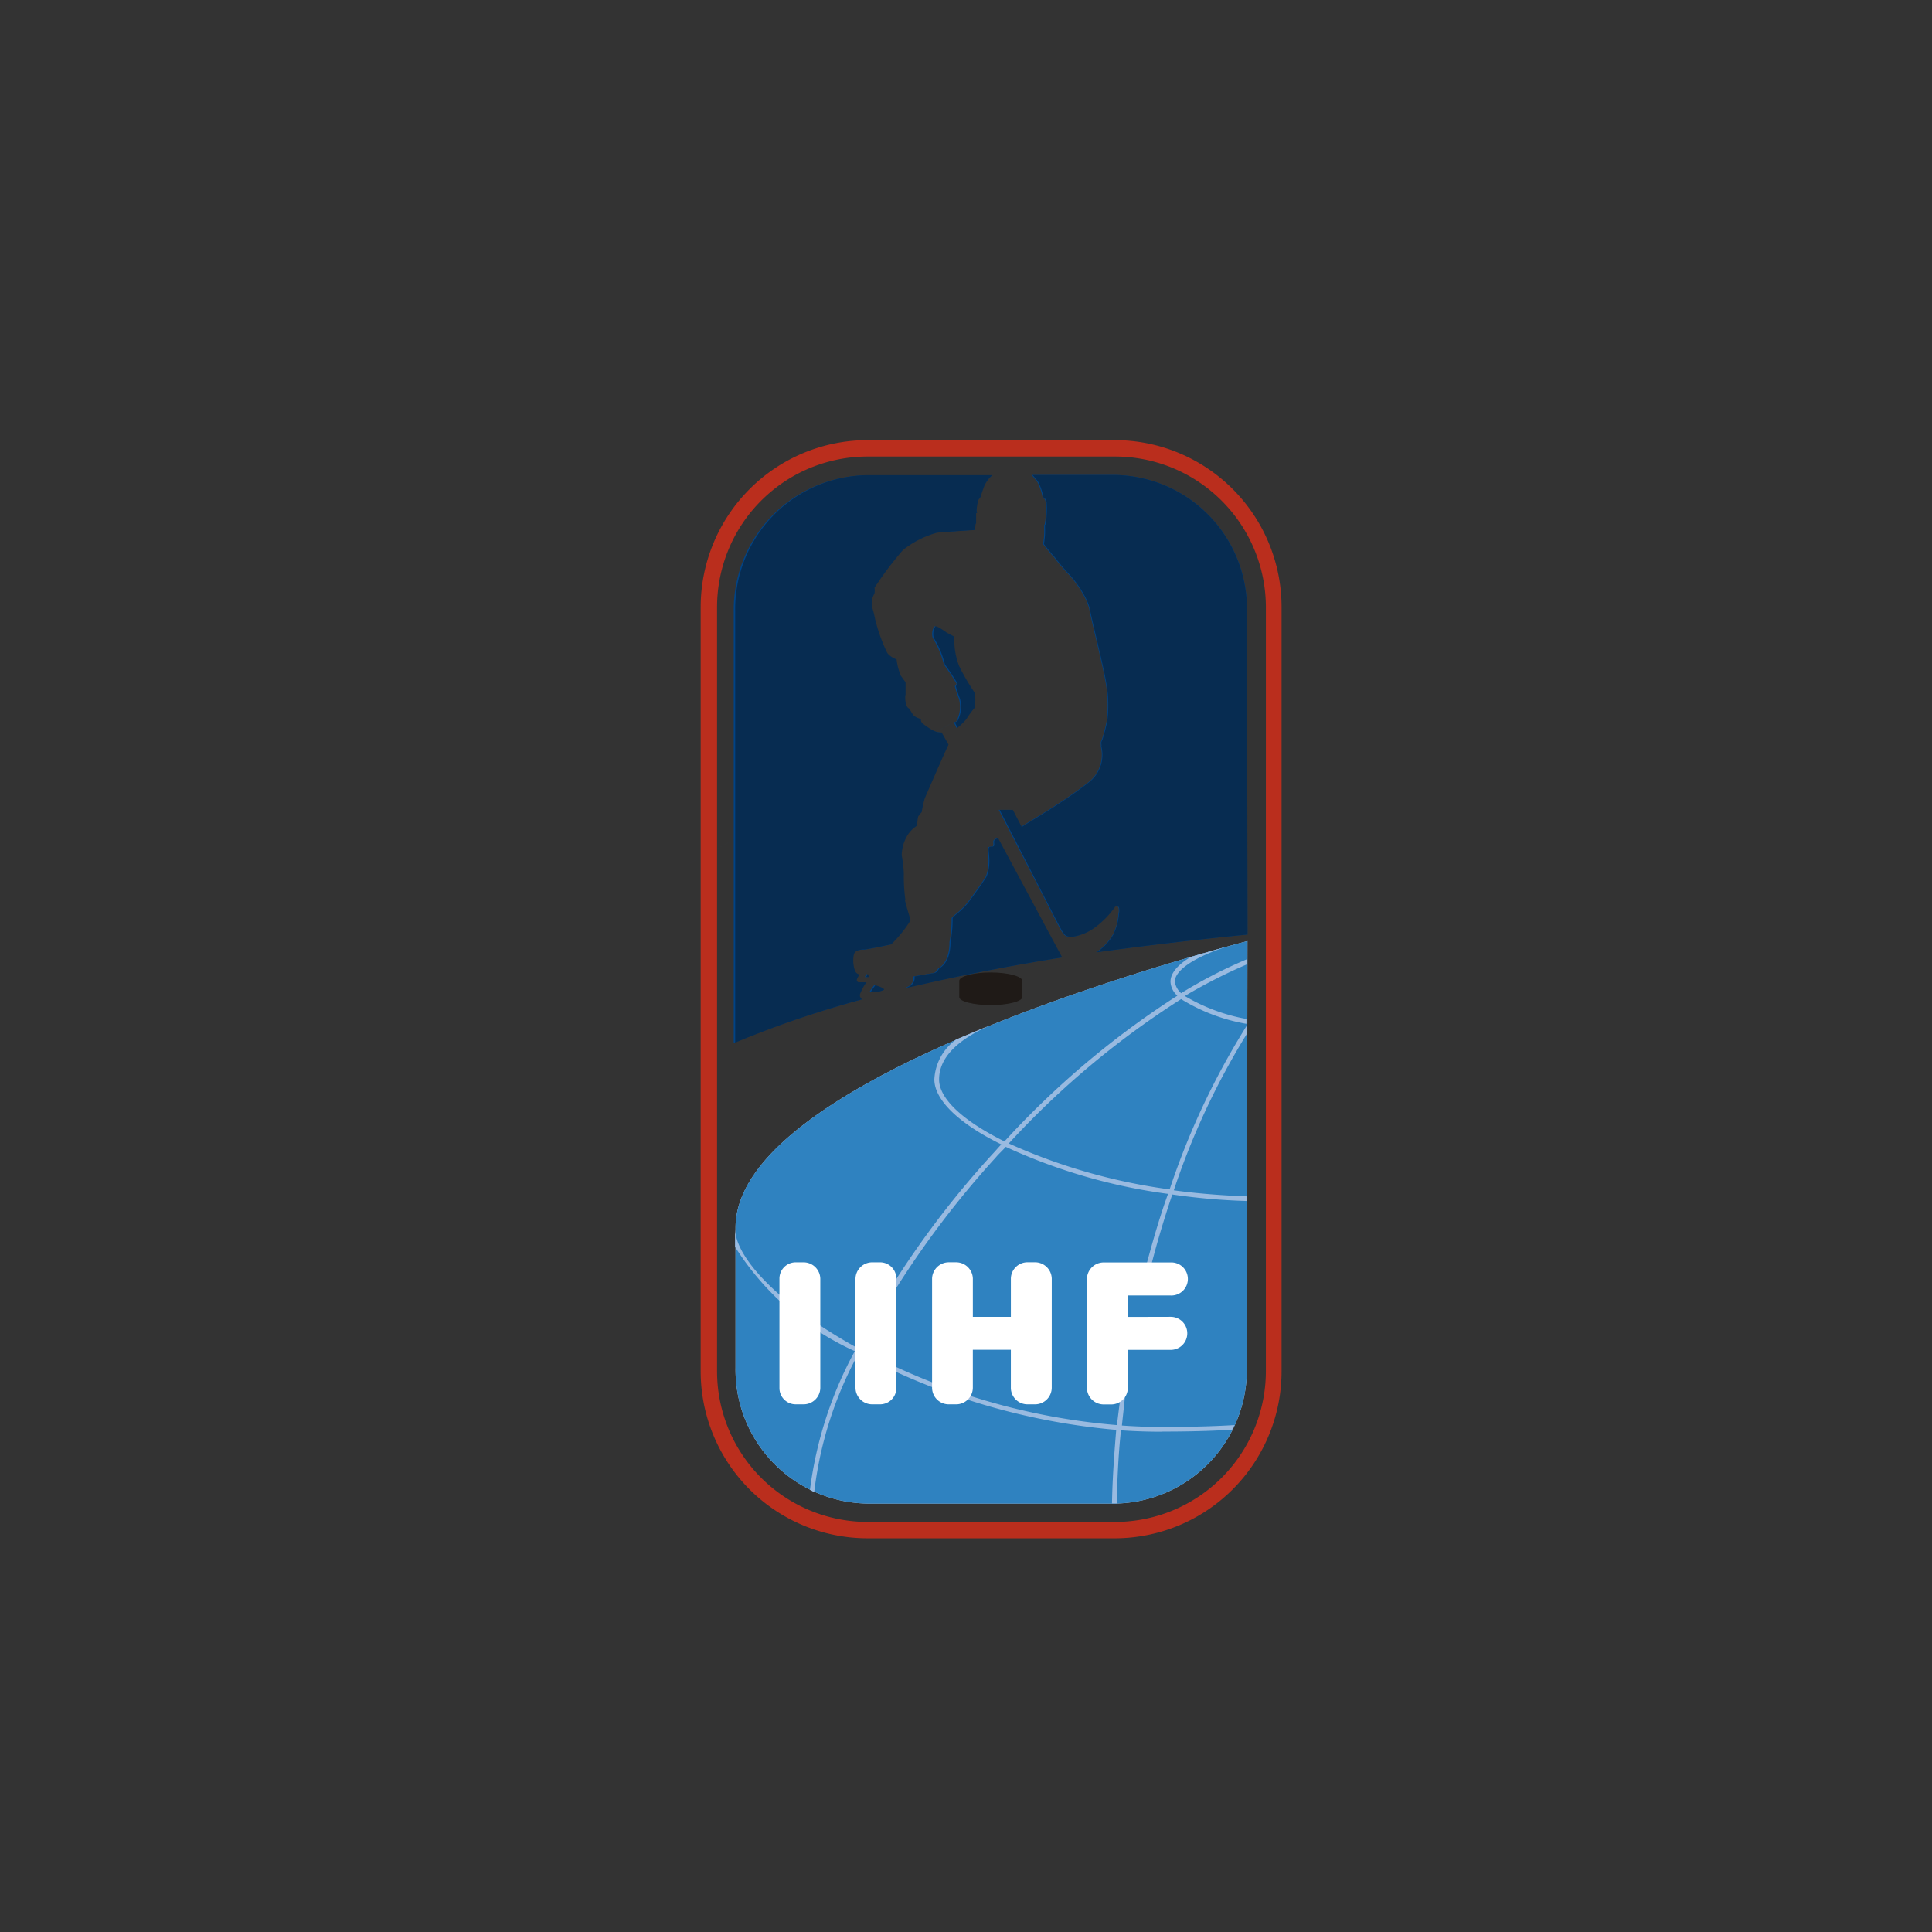 <?xml version="1.0" encoding="UTF-8"?> <svg xmlns="http://www.w3.org/2000/svg" xmlns:xlink="http://www.w3.org/1999/xlink" width="125" height="125" viewBox="0 0 125 125"><rect x="0" y="0" width="125" height="125" fill="#333333" stroke="none"/><defs><clipPath id="clip-path"><rect id="Rechteck_1" data-name="Rechteck 1" width="198" height="74"></rect></clipPath><clipPath id="clip-Benutzerdefiniertes_Format_1"><rect width="125" height="125"></rect></clipPath></defs><g id="Benutzerdefiniertes_Format_1" data-name="Benutzerdefiniertes Format – 1" clip-path="url(#clip-Benutzerdefiniertes_Format_1)"><g id="Benutzerdefiniertes_Format_1-2" data-name="Benutzerdefiniertes Format – 1" transform="translate(-36 26)" clip-path="url(#clip-path)"><g id="Ebene_x0020_1" transform="translate(79.28 2.478)"><g id="_81561808"><path id="_82271568" d="M193.812,1299.195l.037-27.592c-10.983,2.953-33.119,10.091-33.119,18.556v9.038a8.671,8.671,0,0,0,8.562,8.8h15.995a8.671,8.671,0,0,0,8.525-8.8l-22.773,8.8,22.773-8.8Z" transform="translate(-156.421 -1239.195)" fill="#b9d0ec"></path><path id="_81598392" d="M193.812,1299.195l.037-27.592c-10.983,2.953-33.119,10.091-33.119,18.556v9.038a8.671,8.671,0,0,0,8.562,8.8h15.995a8.671,8.671,0,0,0,8.525-8.8Z" transform="translate(-156.421 -1239.195)" fill="#2f82c0"></path><path id="_81599696" d="M723.1,1316.57c-1.125,0-2.039.248-2.039.543v1.055c0,.27.914.513,2.039.513s2.037-.248,2.037-.513v-1.055C725.137,1316.818,724.222,1316.57,723.1,1316.57Z" transform="translate(-702.277 -1282.13)" fill="#1f1a17"></path><path id="_82018000" d="M28.739,114.027a3.533,3.533,0,0,1-1.1,1.174c3.114-.421,6.367-.813,9.789-1.145L37.4,93.122a8.671,8.671,0,0,0-8.555-8.8H23.462c.1.089.2.248.342.391a3.506,3.506,0,0,1,.374,1.085c0,.03.069.059.1.059s.069.059.1.248a6.69,6.69,0,0,1,0,.813,4.045,4.045,0,0,1-.069.6l-.032.032v.273a3.7,3.7,0,0,1-.035.691c0,.089-.035.211-.035.273a1.967,1.967,0,0,0,.139.181c.064.089.409.51.582.691a12.218,12.218,0,0,0,.924,1.085,7.046,7.046,0,0,1,.924,1.266,4.315,4.315,0,0,1,.411.934c.069.513.889,3.716,1.063,4.789a8.092,8.092,0,0,1,.067,2.53,11.194,11.194,0,0,1-.307,1.174c-.139.27-.035.248-.069.451a2.25,2.25,0,0,1-.889,2.381c-1.734,1.355-3.867,2.53-4.279,2.832l-.58-1.115h-.857l3.833,7.433c.374.691.411.783.889.783a3.3,3.3,0,0,0,1.509-.632,5.864,5.864,0,0,0,1.264-1.3c.035-.059.171-.03.248,0a.907.907,0,0,1,0,.453,3.327,3.327,0,0,1-.342,1.3ZM15.222,111.8h0a10.774,10.774,0,0,1-.1-1.687,7.633,7.633,0,0,0-.136-1.174,2.557,2.557,0,0,1,.307-1.177,1.918,1.918,0,0,1,.652-.721c.069-.059.069-.572.139-.661s.171-.211.206-.248a7.051,7.051,0,0,1,.2-.9c.171-.391,1.164-2.681,1.541-3.469l-.446-.783a1.157,1.157,0,0,1-.52-.114,4.46,4.46,0,0,1-.652-.421.332.332,0,0,1-.171-.3c0-.062-.273-.089-.446-.248-.1-.059-.273-.451-.342-.481-.248-.119-.248-.815-.206-.875V97.72s-.248-.332-.31-.421a3.942,3.942,0,0,1-.273-1.053s-.513-.181-.649-.513a10.877,10.877,0,0,1-.743-2.108,7.328,7.328,0,0,0-.206-.813,1.429,1.429,0,0,1,.035-.543,2.914,2.914,0,0,1,.136-.3,1.3,1.3,0,0,0,0-.362,22.456,22.456,0,0,1,1.848-2.44,6.278,6.278,0,0,1,2.193-1.115c.136-.03,2.5-.181,2.5-.181l.035-.391s.035,0,.035-.089v-.6c0-.03.069,0,.069,0a.7.7,0,0,1-.035-.092,2.522,2.522,0,0,1,.092-.7c0-.059.1-.151.136-.211s.035-.121.206-.6a1.9,1.9,0,0,1,.585-.842H12.784a8.694,8.694,0,0,0-8.592,8.8v27.914a66.251,66.251,0,0,1,8.25-2.8.307.307,0,0,1-.136-.362,3.369,3.369,0,0,1,.409-.743H12.2a.151.151,0,0,1-.1-.211c.035-.089.171-.3.136-.3a.379.379,0,0,1-.273-.248,1.942,1.942,0,0,1-.072-1.028c.069-.332.548-.332.684-.332s1.61-.3,1.734-.332a7.952,7.952,0,0,0,1.266-1.568s-.31-.964-.377-1.325Zm-1.952,5.542h0s-.307.391-.273.421a1.447,1.447,0,0,0,.82-.119c.136-.089-.446-.3-.548-.3Zm7.975-9.519h0s-.206.059-.248.151.035.3-.035.362-.248,0-.31.089,0,.332,0,.483a3.015,3.015,0,0,1-.136,1.355c-.067.151-.614.934-1.13,1.625s-1.026.934-1.1,1.115a7.846,7.846,0,0,1-.136,1.536c0,.059.035,1.2-.649,1.657-.173.089-.173.332-.446.362-.411.059-1.239.211-1.239.211a.617.617,0,0,1-.377.664.706.706,0,0,1-.173.089c3.184-.743,6.538-1.415,10.131-1.982-.032-.062-.064-.121-.1-.181l-4.071-7.532ZM12.853,116.8h0l-.069-.211c-.035.089-.1.178-.1.211a.334.334,0,0,0,.173,0Zm5.579-16.478h0l.171.362a4.737,4.737,0,0,0,.582-.572,5.61,5.61,0,0,1,.548-.743,4.333,4.333,0,0,0,0-.934,13.874,13.874,0,0,1-1.026-1.749,4.677,4.677,0,0,1-.31-1.9l-.513-.273s-.614-.451-.718-.391a.919.919,0,0,0-.1.743,5.889,5.889,0,0,1,.718,1.717,14.662,14.662,0,0,1,.823,1.239c0,.059-.139.151-.1.211a6.158,6.158,0,0,0,.248.743,1.952,1.952,0,0,1-.173,1.506c-.032,0-.1.03-.136.03L0,110.165l18.43-9.843Z" transform="translate(0 -82.068)" fill="#004386"></path><path id="_82057944" d="M185.2,114.032a3.532,3.532,0,0,1-1.09,1.174c3.1-.421,6.345-.813,9.756-1.145l-.037-20.935a8.671,8.671,0,0,0-8.525-8.8h-5.354c.1.089.2.248.342.391a3.511,3.511,0,0,1,.374,1.085c0,.03.069.059.1.059s.069.059.1.248a6.722,6.722,0,0,1,0,.813,4.055,4.055,0,0,1-.069.6l-.032.032v.273a3.719,3.719,0,0,1-.035.691c0,.089-.035.211-.035.273a1.989,1.989,0,0,0,.139.181c.064.089.409.51.58.691a12.232,12.232,0,0,0,.919,1.085,7.043,7.043,0,0,1,.919,1.266,4.327,4.327,0,0,1,.409.934c.069.513.887,3.716,1.058,4.789a8.119,8.119,0,0,1,.067,2.53,11.234,11.234,0,0,1-.307,1.174c-.139.27-.035.248-.069.451a2.255,2.255,0,0,1-.887,2.381c-1.734,1.355-3.855,2.53-4.264,2.832l-.58-1.115h-.852l3.82,7.433c.374.691.409.783.884.783a3.277,3.277,0,0,0,1.5-.632,5.861,5.861,0,0,0,1.261-1.3c.035-.059.171-.03.248,0a.914.914,0,0,1,0,.453,3.335,3.335,0,0,1-.349,1.293Zm-13.473-2.23h0a10.832,10.832,0,0,1-.1-1.687,7.647,7.647,0,0,0-.136-1.174,2.565,2.565,0,0,1,.3-1.174,1.915,1.915,0,0,1,.649-.721c.069-.059.069-.572.139-.661s.168-.211.206-.248a7.071,7.071,0,0,1,.2-.9c.171-.391,1.159-2.681,1.534-3.469l-.443-.783a1.149,1.149,0,0,1-.525-.116,4.431,4.431,0,0,1-.649-.421.332.332,0,0,1-.171-.3c0-.062-.273-.089-.444-.248-.1-.059-.273-.451-.342-.481-.248-.119-.248-.815-.206-.875v-.813s-.248-.332-.307-.421a3.966,3.966,0,0,1-.273-1.053s-.513-.181-.649-.513a10.9,10.9,0,0,1-.743-2.108,7.359,7.359,0,0,0-.206-.813,1.434,1.434,0,0,1,.035-.543,2.919,2.919,0,0,1,.136-.3,1.309,1.309,0,0,0,0-.362,22.451,22.451,0,0,1,1.841-2.44,6.246,6.246,0,0,1,2.185-1.115c.136-.03,2.477-.181,2.477-.181l.035-.391s.035,0,.035-.089v-.6c0-.03.069,0,.069,0a.7.7,0,0,1-.035-.092,2.528,2.528,0,0,1,.1-.721c0-.059.1-.151.136-.211s.035-.121.206-.6a1.9,1.9,0,0,1,.582-.842h-8.084a8.671,8.671,0,0,0-8.562,8.8V121.05a65.9,65.9,0,0,1,8.22-2.8.307.307,0,0,1-.136-.362,3.379,3.379,0,0,1,.409-.743h-.51a.151.151,0,0,1-.1-.211c.035-.089.168-.3.136-.3a.379.379,0,0,1-.273-.248,1.949,1.949,0,0,1-.069-1.026c.069-.332.545-.332.681-.332s1.6-.3,1.734-.332a7.953,7.953,0,0,0,1.261-1.566s-.307-.964-.374-1.325Zm-1.945,5.542h0s-.3.391-.273.421a1.437,1.437,0,0,0,.818-.119c.134-.089-.446-.3-.548-.3Zm7.948-9.519h0s-.206.059-.248.151.035.3-.035.362-.248,0-.307.089,0,.332,0,.481a3.025,3.025,0,0,1-.136,1.355c-.067.151-.612.934-1.125,1.625s-1.023.934-1.093,1.115a7.883,7.883,0,0,1-.136,1.536c0,.059.035,1.2-.647,1.657-.173.089-.173.332-.443.362-.409.059-1.239.211-1.239.211a.617.617,0,0,1-.374.664.71.71,0,0,1-.171.089c3.174-.743,6.516-1.415,10.1-1.982-.032-.062-.064-.121-.1-.181ZM169.37,116.8h0l-.069-.211c-.035.089-.1.181-.1.211a.332.332,0,0,0,.169,0Zm5.56-16.478h0l.171.362a4.732,4.732,0,0,0,.58-.572,5.608,5.608,0,0,1,.547-.743,4.35,4.35,0,0,0,0-.934,13.875,13.875,0,0,1-1.023-1.749,4.69,4.69,0,0,1-.307-1.9l-.513-.273s-.612-.451-.716-.391a.919.919,0,0,0-.1.743,5.9,5.9,0,0,1,.716,1.717,14.668,14.668,0,0,1,.82,1.239c0,.059-.136.151-.1.211a6.152,6.152,0,0,0,.248.743,1.957,1.957,0,0,1-.173,1.506.883.883,0,0,1-.149.04Z" transform="translate(-156.43 -82.072)" fill="#072c51"></path><path id="_81491464" d="M188.362,1316.494c1.534,0,3.035-.03,4.5-.121.064-.092.1-.21.171-.3-1.534.092-3.1.121-4.673.121-.887,0-1.774-.03-2.626-.092.067-.6.134-1.239.2-1.866l-.273-.062c-.1.661-.168,1.263-.248,1.9a42.342,42.342,0,0,1-16.574-4.9,60.239,60.239,0,0,1,8.731-12.412c.206-.248.443-.451.649-.691a36.515,36.515,0,0,0,10.5,3.043c-.545,1.5-.991,3.072-1.432,4.707l.307.062c.409-1.625.887-3.2,1.4-4.729a41.8,41.8,0,0,0,4.806.421v-.3c-1.6-.06-3.169-.181-4.707-.391a48.152,48.152,0,0,1,4.707-10.091v-.542a49,49,0,0,0-4.977,10.574,37.415,37.415,0,0,1-10.406-2.973,55.811,55.811,0,0,1,11.149-9.34,11.886,11.886,0,0,0,4.227,1.6v-.315a12.032,12.032,0,0,1-3.989-1.486,34.658,34.658,0,0,1,4.026-2.049v-.332a30.8,30.8,0,0,0-4.264,2.2,1.265,1.265,0,0,1-.409-.743c0-.743,1.293-1.6,3.34-2.26-.743.21-1.5.421-2.319.664-.852.51-1.3,1.053-1.3,1.6a1.289,1.289,0,0,0,.444.9,56.42,56.42,0,0,0-11.186,9.429c-2.626-1.3-4.229-2.74-4.229-4.006,0-1.385,1.125-2.53,3.275-3.5l-2.15.9a3.374,3.374,0,0,0-1.432,2.589c0,1.355,1.638,2.891,4.333,4.212-.206.21-.377.424-.58.634a60.215,60.215,0,0,0-8.8,12.5c-4.777-2.648-7.812-5.7-7.846-7.68v1.174a17.883,17.883,0,0,0,7.745,6.749,25.485,25.485,0,0,0-2.9,8.976,2.568,2.568,0,0,1,.275.151,24.638,24.638,0,0,1,2.864-8.976c.1.06.2.092.307.151a43.423,43.423,0,0,0,16.369,4.789c-.134,1.625-.248,3.221-.273,4.759h.307c.035-1.536.1-3.1.273-4.729q1.33.092,2.661.089Z" transform="translate(-156.428 -1252.349)" fill="#99bae0"></path><path id="_82001008" d="M330.442,2050.893a1.069,1.069,0,0,1,0,2.139h-2.777v2.477a1.075,1.075,0,0,1-1.055,1.053h-.5a1.082,1.082,0,0,1-1.09-1.052v-7.082a1.083,1.083,0,0,1,1.09-1.053h4.323a1.07,1.07,0,1,1,0,2.138H327.66v1.387Zm-7.7,4.608h0a1.08,1.08,0,0,1-1.09,1.054h-.5a1.073,1.073,0,0,1-1.055-1.053v-2.478h-2.46v2.478a1.083,1.083,0,0,1-1.09,1.054h-.458A1.079,1.079,0,0,1,315,2055.5v-7.081a1.083,1.083,0,0,1,1.09-1.053h.458a1.083,1.083,0,0,1,1.09,1.053v2.477h2.46v-2.478a1.073,1.073,0,0,1,1.055-1.053h.5a1.083,1.083,0,0,1,1.09,1.053Zm-10.054,0h0a1.052,1.052,0,0,1-1.055,1.054h-.5a1.079,1.079,0,0,1-1.088-1.053v-7.081a1.08,1.08,0,0,1,1.088-1.053h.5a1.05,1.05,0,0,1,1.055,1.053Zm-4.92,0h0a1.08,1.08,0,0,1-1.09,1.054h-.5a1.05,1.05,0,0,1-1.053-1.052v-7.082a1.05,1.05,0,0,1,1.053-1.053h.5a1.083,1.083,0,0,1,1.09,1.053Z" transform="translate(-297.975 -1994.173)" fill="#fff"></path><path id="_82001328" d="M113.308,60.248a9.764,9.764,0,0,1-9.722,9.742H87.525A9.744,9.744,0,0,1,77.8,60.248V10.8A9.744,9.744,0,0,1,87.525,1.06h16.052a9.764,9.764,0,0,1,9.732,9.742ZM103.579,0H87.525A10.807,10.807,0,0,0,76.74,10.8V60.248a10.8,10.8,0,0,0,10.782,10.8h16.054a10.8,10.8,0,0,0,10.747-10.8V10.8A10.8,10.8,0,0,0,103.579,0Z" transform="translate(-74.686)" fill="#ba2e1d"></path></g></g></g></g></svg> 